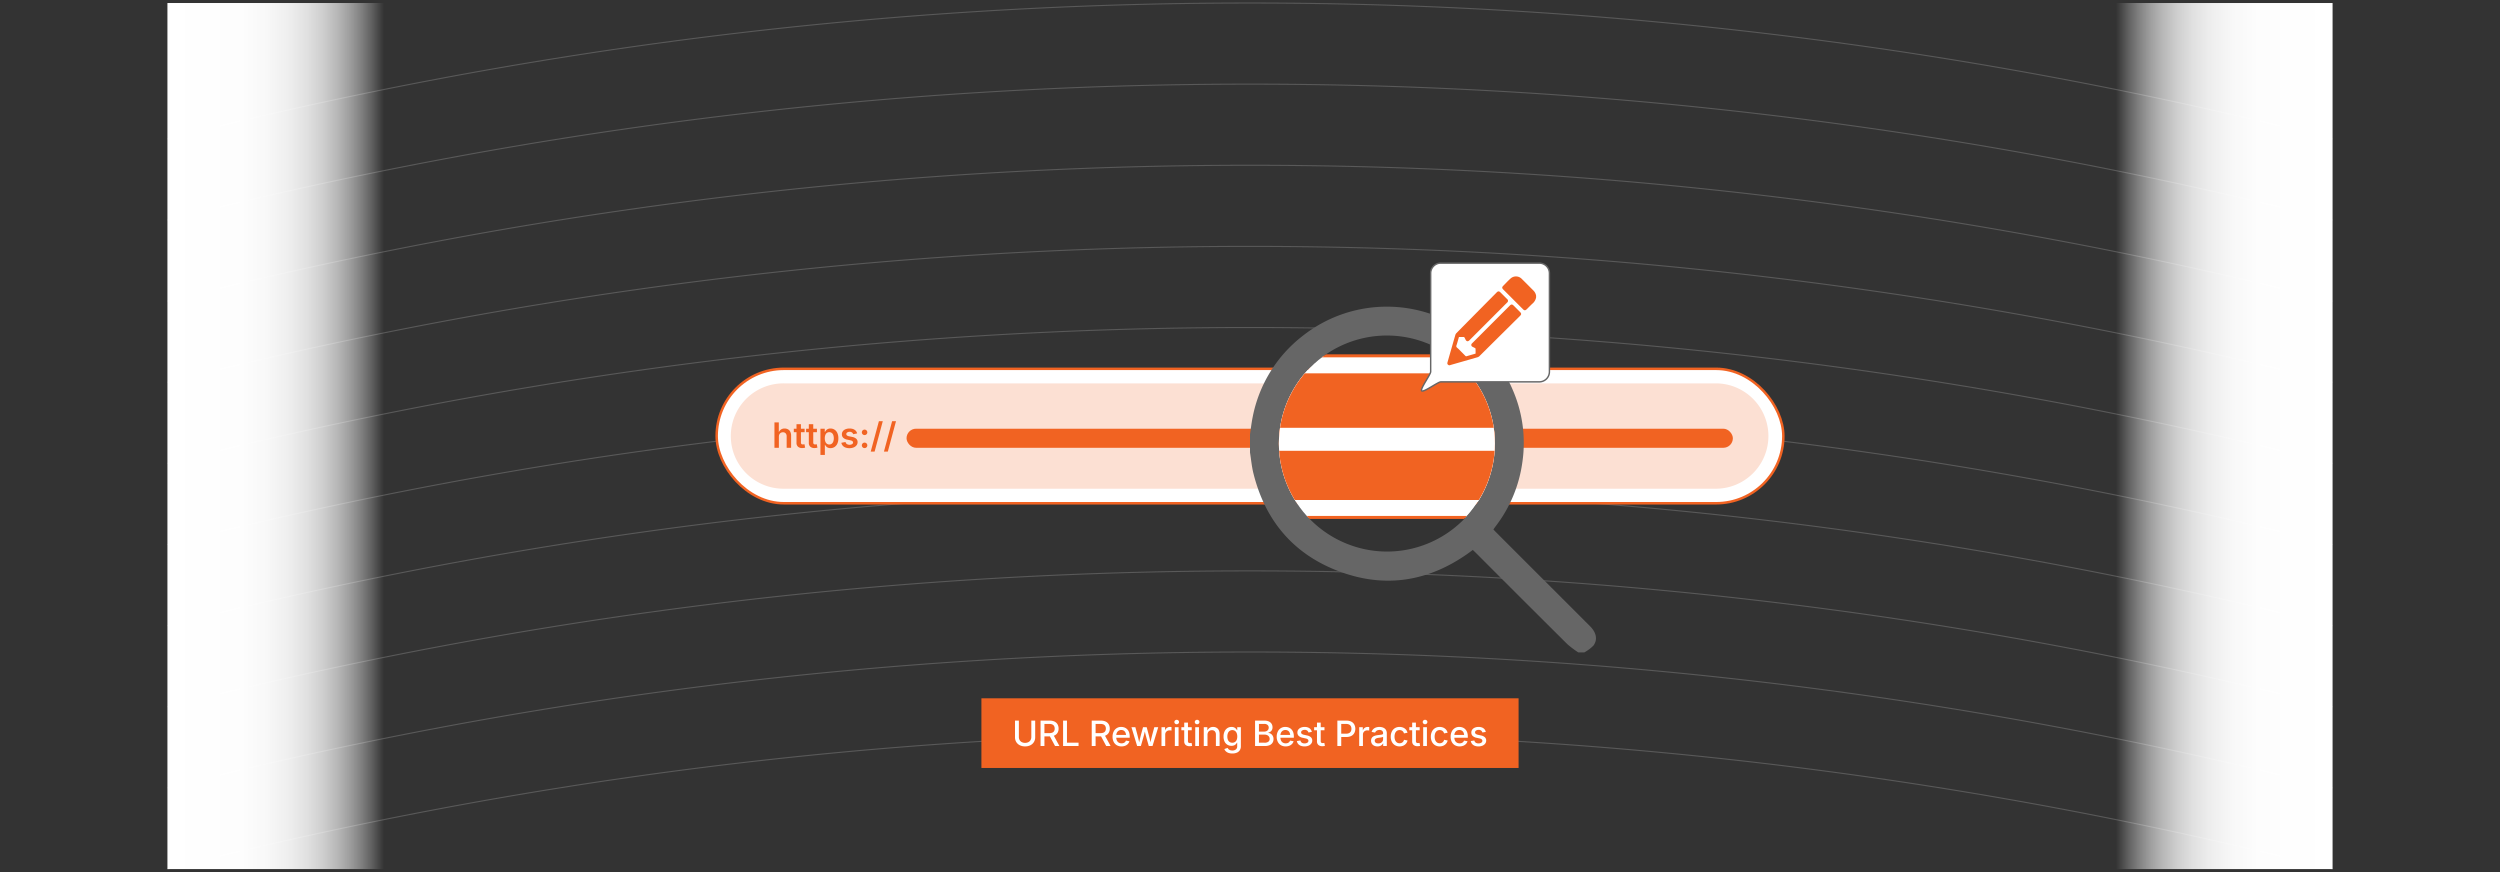 <svg id="Layer_1" data-name="Layer 1" xmlns="http://www.w3.org/2000/svg" xmlns:xlink="http://www.w3.org/1999/xlink" viewBox="0 0 860 300"><rect x="0" y="0" width="860" height="300" fill="#333333" stroke="none"/><defs><linearGradient id="linear-gradient" x1="57.596" y1="150" x2="132.077" y2="150" gradientUnits="userSpaceOnUse"><stop offset="0" stop-color="#fff"/><stop offset="0.327" stop-color="#fff" stop-opacity="0.992"/><stop offset="0.463" stop-color="#fff" stop-opacity="0.964"/><stop offset="0.565" stop-color="#fff" stop-opacity="0.915"/><stop offset="0.648" stop-color="#fff" stop-opacity="0.846"/><stop offset="0.722" stop-color="#fff" stop-opacity="0.756"/><stop offset="0.787" stop-color="#fff" stop-opacity="0.645"/><stop offset="0.847" stop-color="#fff" stop-opacity="0.512"/><stop offset="0.902" stop-color="#fff" stop-opacity="0.358"/><stop offset="0.952" stop-color="#fff" stop-opacity="0.19"/><stop offset="1" stop-color="#fff" stop-opacity="0"/></linearGradient><linearGradient id="linear-gradient-2" x1="801.264" y1="-1452.287" x2="875.744" y2="-1452.287" gradientTransform="translate(-73.34 1602.287)" xlink:href="#linear-gradient"/><clipPath id="clip-path"><path d="M477.088,189.738A37.158,37.158,0,1,1,514.253,152.57,37.275,37.275,0,0,1,477.088,189.738Z" fill="none"/></clipPath></defs><g opacity="0.25"><path d="M802.404,47.803a1506.184,1506.184,0,0,0-744.809,0" fill="none" stroke="#cbcbcb" stroke-miterlimit="10" stroke-width="0.372"/><path d="M802.404,75.709a1506.184,1506.184,0,0,0-744.809,0" fill="none" stroke="#cbcbcb" stroke-miterlimit="10" stroke-width="0.372"/><path d="M802.404,103.616a1506.187,1506.187,0,0,0-744.809,0" fill="none" stroke="#cbcbcb" stroke-miterlimit="10" stroke-width="0.372"/><path d="M802.404,131.522a1506.184,1506.184,0,0,0-744.809,0" fill="none" stroke="#cbcbcb" stroke-miterlimit="10" stroke-width="0.372"/><path d="M802.404,159.429a1506.185,1506.185,0,0,0-744.808,0" fill="none" stroke="#cbcbcb" stroke-miterlimit="10" stroke-width="0.372"/><path d="M802.404,187.335a1506.184,1506.184,0,0,0-744.808,0" fill="none" stroke="#cbcbcb" stroke-miterlimit="10" stroke-width="0.372"/><path d="M802.404,215.242a1506.184,1506.184,0,0,0-744.808,0" fill="none" stroke="#cbcbcb" stroke-miterlimit="10" stroke-width="0.372"/><path d="M802.404,243.149a1506.187,1506.187,0,0,0-744.808,0" fill="none" stroke="#cbcbcb" stroke-miterlimit="10" stroke-width="0.372"/><path d="M802.404,271.055a1506.184,1506.184,0,0,0-744.808,0" fill="none" stroke="#cbcbcb" stroke-miterlimit="10" stroke-width="0.372"/><path d="M802.404,298.962a1506.185,1506.185,0,0,0-744.808,0" fill="none" stroke="#cbcbcb" stroke-miterlimit="10" stroke-width="0.372"/></g><rect x="57.596" y="1.038" width="74.481" height="297.923" fill="url(#linear-gradient)"/><rect x="727.923" y="1.038" width="74.481" height="297.923" transform="translate(1530.328 300) rotate(180)" fill="url(#linear-gradient-2)"/><rect x="57.596" y="1.038" width="744.808" height="297.923" fill="none"/><rect x="57.596" y="1.038" width="744.808" height="297.923" fill="none"/><rect x="337.607" y="240.215" width="184.786" height="23.965" fill="#f16322"/><path d="M352.636,256.761a3.96,3.96,0,0,1-1.831-.4,2.971,2.971,0,0,1-1.213-1.111,3.063,3.063,0,0,1-.431-1.623v-5.731h1.33v5.625a2.078,2.078,0,0,0,.261,1.049,1.868,1.868,0,0,0,.741.721,2.608,2.608,0,0,0,2.285,0,1.848,1.848,0,0,0,.738-.721,2.098,2.098,0,0,0,.258-1.049v-5.625h1.33v5.731a3.063,3.063,0,0,1-.431,1.623,2.976,2.976,0,0,1-1.21,1.111A3.943,3.943,0,0,1,352.636,256.761Z" fill="#fff"/><path d="M357.95,256.626v-8.73h3.176a3.638,3.638,0,0,1,1.667.346,2.358,2.358,0,0,1,1.02.965,2.89,2.89,0,0,1,.343,1.426,2.786,2.786,0,0,1-.352,1.422,2.356,2.356,0,0,1-1.031.94,3.78,3.78,0,0,1-1.676.334h-2.379v-1.137h2.285a2.453,2.453,0,0,0,1.025-.183,1.254,1.254,0,0,0,.592-.537,1.713,1.713,0,0,0,.193-.838,1.761,1.761,0,0,0-.193-.85,1.287,1.287,0,0,0-.595-.551,2.389,2.389,0,0,0-1.034-.193h-1.705v7.588Zm4.981,0-2.104-3.943h1.471l2.144,3.943Z" fill="#fff"/><path d="M365.702,256.626v-8.73h1.336v7.582h3.984v1.148Z" fill="#fff"/><path d="M375.552,256.626v-8.73h3.176a3.638,3.638,0,0,1,1.667.346,2.358,2.358,0,0,1,1.02.965,2.89,2.89,0,0,1,.343,1.426,2.787,2.787,0,0,1-.351,1.422,2.356,2.356,0,0,1-1.031.94,3.78,3.78,0,0,1-1.676.334h-2.379v-1.137h2.285a2.453,2.453,0,0,0,1.025-.183,1.254,1.254,0,0,0,.592-.537,1.713,1.713,0,0,0,.193-.838,1.761,1.761,0,0,0-.193-.85,1.288,1.288,0,0,0-.595-.551,2.39,2.39,0,0,0-1.034-.193h-1.705v7.588Zm4.98,0-2.103-3.943h1.471l2.144,3.943Z" fill="#fff"/><path d="M385.806,256.761a3.146,3.146,0,0,1-1.652-.416,2.759,2.759,0,0,1-1.063-1.166,3.897,3.897,0,0,1-.372-1.752,3.947,3.947,0,0,1,.369-1.748,2.785,2.785,0,0,1,2.613-1.615,3.181,3.181,0,0,1,1.11.193,2.594,2.594,0,0,1,.932.596,2.8,2.8,0,0,1,.642,1.02,4.135,4.135,0,0,1,.234,1.467v.434h-5.221v-.961h4.559l-.586.311a2.682,2.682,0,0,0-.19-1.045,1.556,1.556,0,0,0-.562-.707,1.588,1.588,0,0,0-.911-.252,1.616,1.616,0,0,0-.923.258,1.69,1.69,0,0,0-.589.685,2.182,2.182,0,0,0-.205.955v.627a2.522,2.522,0,0,0,.226,1.113,1.62,1.62,0,0,0,.639.707,1.865,1.865,0,0,0,.964.242,1.948,1.948,0,0,0,.668-.107,1.371,1.371,0,0,0,.51-.32,1.334,1.334,0,0,0,.316-.516l1.207.223a2.211,2.211,0,0,1-.521.93,2.543,2.543,0,0,1-.935.623A3.375,3.375,0,0,1,385.806,256.761Z" fill="#fff"/><path d="M391.173,256.626l-1.957-6.469h1.348l.715,2.672q.164.615.34,1.348t.346,1.605h-.182q.164-.85.346-1.582t.346-1.371l.727-2.672h1.26l.715,2.672q.164.627.34,1.359t.346,1.594h-.188q.17-.856.346-1.588t.34-1.365l.721-2.672h1.353l-1.963,6.469h-1.289l-.803-2.789c-.082-.281-.161-.572-.237-.875s-.151-.613-.226-.93-.148-.627-.223-.932h.264q-.111.457-.226.932t-.229.932q-.114.457-.237.873l-.803,2.789Z" fill="#fff"/><path d="M399.552,256.626v-6.469h1.236v1.037h.059a1.615,1.615,0,0,1,.612-.826,1.728,1.728,0,0,1,1.011-.299c.086,0,.179.004.278.01s.183.012.249.02v1.213a2.58,2.58,0,0,0-.267-.041,3.44,3.44,0,0,0-.407-.023,1.59,1.59,0,0,0-.762.182,1.337,1.337,0,0,0-.533.514,1.508,1.508,0,0,0-.193.775v3.908Z" fill="#fff"/><path d="M404.79,249.144a.788.788,0,0,1-.568-.225.728.728,0,0,1-.234-.543.711.711,0,0,1,.234-.541.842.842,0,0,1,1.137,0,.712.712,0,0,1,.234.541.728.728,0,0,1-.234.543A.789.789,0,0,1,404.79,249.144Zm-.644,7.482v-6.469h1.283v6.469Z" fill="#fff"/><path d="M409.952,250.157V251.2H406.39v-1.043ZM407.374,248.57h1.283v6.316a.817.817,0,0,0,.158.557.698.698,0,0,0,.539.176,2.256,2.256,0,0,0,.275-.02c.109-.014.203-.027.281-.039l.182,1.031a2.771,2.771,0,0,1-.428.076,4.426,4.426,0,0,1-.451.023,1.948,1.948,0,0,1-1.362-.435,1.611,1.611,0,0,1-.478-1.252Z" fill="#fff"/><path d="M411.804,249.144a.788.788,0,0,1-.568-.225.728.728,0,0,1-.234-.543.711.711,0,0,1,.234-.541.842.842,0,0,1,1.137,0,.711.711,0,0,1,.234.541.728.728,0,0,1-.234.543A.789.789,0,0,1,411.804,249.144Zm-.644,7.482v-6.469h1.283v6.469Z" fill="#fff"/><path d="M415.378,252.818v3.809h-1.283v-6.469h1.23l.006,1.588h-.164a2.518,2.518,0,0,1,.832-1.273,2.14,2.14,0,0,1,1.318-.408,2.336,2.336,0,0,1,1.163.281,1.94,1.94,0,0,1,.782.83,2.945,2.945,0,0,1,.281,1.355v4.096h-1.277v-3.938a1.571,1.571,0,0,0-.366-1.109,1.303,1.303,0,0,0-1.005-.397,1.608,1.608,0,0,0-.779.188,1.328,1.328,0,0,0-.542.551A1.867,1.867,0,0,0,415.378,252.818Z" fill="#fff"/><path d="M423.938,259.204a3.943,3.943,0,0,1-1.321-.199,2.511,2.511,0,0,1-.92-.547,2.064,2.064,0,0,1-.519-.789l1.107-.399a1.89,1.89,0,0,0,.311.42,1.556,1.556,0,0,0,.521.346,2.085,2.085,0,0,0,.814.137,1.872,1.872,0,0,0,1.207-.365,1.346,1.346,0,0,0,.457-1.117v-1.207h-.088a2.857,2.857,0,0,1-.366.496,1.81,1.81,0,0,1-.595.418,2.215,2.215,0,0,1-.926.17,2.63,2.63,0,0,1-1.392-.375,2.574,2.574,0,0,1-.973-1.086,3.873,3.873,0,0,1-.354-1.738,4.042,4.042,0,0,1,.354-1.76,2.724,2.724,0,0,1,.973-1.143,2.521,2.521,0,0,1,1.403-.402,2.125,2.125,0,0,1,.935.182,1.934,1.934,0,0,1,.606.445,2.925,2.925,0,0,1,.369.504h.07v-1.037h1.248v6.527a2.452,2.452,0,0,1-.387,1.43,2.283,2.283,0,0,1-1.049.824A3.955,3.955,0,0,1,423.938,259.204Zm-.024-3.709a1.526,1.526,0,0,0,1.506-.996,2.991,2.991,0,0,0,.199-1.148,3.047,3.047,0,0,0-.199-1.148,1.729,1.729,0,0,0-.58-.77,1.674,1.674,0,0,0-1.86.006,1.74,1.74,0,0,0-.58.779,3.053,3.053,0,0,0-.196,1.133,2.957,2.957,0,0,0,.199,1.137,1.643,1.643,0,0,0,.58.744A1.597,1.597,0,0,0,423.915,255.495Z" fill="#fff"/><path d="M431.743,256.626v-8.73h3.228a3.488,3.488,0,0,1,1.541.303,2.147,2.147,0,0,1,.926.816,2.227,2.227,0,0,1,.31,1.172,1.937,1.937,0,0,1-.196.912,1.668,1.668,0,0,1-.53.604,2.39,2.39,0,0,1-.75.342v.07a1.932,1.932,0,0,1,.867.291,1.974,1.974,0,0,1,.683.721,2.233,2.233,0,0,1,.267,1.127,2.33,2.33,0,0,1-.322,1.219,2.173,2.173,0,0,1-.981.848,3.982,3.982,0,0,1-1.679.307Zm1.33-4.957h1.799a1.867,1.867,0,0,0,.806-.166,1.325,1.325,0,0,0,.557-.475,1.291,1.291,0,0,0,.202-.725,1.201,1.201,0,0,0-.384-.916,1.627,1.627,0,0,0-1.151-.361h-1.828Zm0,3.82h1.904a2.08,2.08,0,0,0,1.357-.359,1.164,1.164,0,0,0,.425-.93,1.411,1.411,0,0,0-.208-.758,1.452,1.452,0,0,0-.595-.533,2.024,2.024,0,0,0-.926-.197h-1.957Z" fill="#fff"/><path d="M442.272,256.761a3.146,3.146,0,0,1-1.652-.416,2.759,2.759,0,0,1-1.063-1.166,3.897,3.897,0,0,1-.372-1.752,3.947,3.947,0,0,1,.369-1.748,2.785,2.785,0,0,1,2.613-1.615,3.181,3.181,0,0,1,1.11.193,2.594,2.594,0,0,1,.932.596,2.8,2.8,0,0,1,.642,1.02,4.135,4.135,0,0,1,.234,1.467v.434h-5.221v-.961h4.559l-.586.311a2.682,2.682,0,0,0-.19-1.045,1.556,1.556,0,0,0-.562-.707,1.588,1.588,0,0,0-.911-.252,1.616,1.616,0,0,0-.923.258,1.69,1.69,0,0,0-.589.685,2.182,2.182,0,0,0-.205.955v.627a2.521,2.521,0,0,0,.226,1.113,1.62,1.62,0,0,0,.639.707,1.865,1.865,0,0,0,.964.242,1.947,1.947,0,0,0,.668-.107,1.37,1.37,0,0,0,.51-.32,1.334,1.334,0,0,0,.316-.516l1.207.223a2.211,2.211,0,0,1-.521.93,2.543,2.543,0,0,1-.935.623A3.375,3.375,0,0,1,442.272,256.761Z" fill="#fff"/><path d="M448.759,256.767a3.572,3.572,0,0,1-1.272-.211,2.179,2.179,0,0,1-.908-.623,2.087,2.087,0,0,1-.457-1.012l1.219-.199a1.209,1.209,0,0,0,.478.76,1.622,1.622,0,0,0,.94.248,1.675,1.675,0,0,0,.979-.254.743.743,0,0,0,.363-.619.655.655,0,0,0-.232-.518,1.532,1.532,0,0,0-.683-.303l-1.09-.24a2.707,2.707,0,0,1-1.348-.652,1.567,1.567,0,0,1-.445-1.152,1.663,1.663,0,0,1,.319-1.014,2.08,2.08,0,0,1,.882-.674,3.273,3.273,0,0,1,1.295-.24,3.165,3.165,0,0,1,1.222.215,2.059,2.059,0,0,1,.826.6,2.123,2.123,0,0,1,.425.902l-1.166.199a1.237,1.237,0,0,0-.404-.639,1.309,1.309,0,0,0-.885-.27,1.52,1.52,0,0,0-.882.24.722.722,0,0,0-.349.615.645.645,0,0,0,.24.521,1.83,1.83,0,0,0,.75.316l1.049.234a2.736,2.736,0,0,1,1.351.639,1.509,1.509,0,0,1,.436,1.119,1.701,1.701,0,0,1-.34,1.047,2.232,2.232,0,0,1-.938.709A3.484,3.484,0,0,1,448.759,256.767Z" fill="#fff"/><path d="M455.62,250.157V251.2h-3.562v-1.043ZM453.042,248.57h1.283v6.316a.817.817,0,0,0,.158.557.698.698,0,0,0,.539.176,2.256,2.256,0,0,0,.275-.02c.109-.014.203-.027.281-.039l.182,1.031a2.77,2.77,0,0,1-.428.076,4.426,4.426,0,0,1-.451.023,1.948,1.948,0,0,1-1.362-.435,1.612,1.612,0,0,1-.477-1.252Z" fill="#fff"/><path d="M460.05,256.626v-8.73h3.152a3.485,3.485,0,0,1,1.67.363,2.438,2.438,0,0,1,1.017,1,3.215,3.215,0,0,1-.003,2.894,2.467,2.467,0,0,1-1.022,1.002,3.494,3.494,0,0,1-1.679.365h-2.221V252.384h2.115a2.178,2.178,0,0,0,1.028-.213,1.369,1.369,0,0,0,.595-.596,1.901,1.901,0,0,0,.193-.873,1.865,1.865,0,0,0-.193-.867,1.356,1.356,0,0,0-.598-.586,2.221,2.221,0,0,0-1.031-.211h-1.688v7.588Z" fill="#fff"/><path d="M467.567,256.626v-6.469h1.236v1.037h.059a1.615,1.615,0,0,1,.612-.826,1.729,1.729,0,0,1,1.011-.299c.086,0,.179.004.278.01s.183.012.249.02v1.213a2.576,2.576,0,0,0-.267-.041,3.44,3.44,0,0,0-.407-.023,1.59,1.59,0,0,0-.762.182,1.337,1.337,0,0,0-.533.514,1.508,1.508,0,0,0-.193.775v3.908Z" fill="#fff"/><path d="M473.849,256.761a2.682,2.682,0,0,1-1.119-.225,1.825,1.825,0,0,1-.788-.666,1.914,1.914,0,0,1-.29-1.078,1.727,1.727,0,0,1,.214-.904,1.572,1.572,0,0,1,.571-.56,2.979,2.979,0,0,1,.806-.311,7.825,7.825,0,0,1,.917-.158q.58-.07.935-.117a1.423,1.423,0,0,0,.521-.146.352.352,0,0,0,.167-.328v-.035a1.212,1.212,0,0,0-.141-.606.932.932,0,0,0-.422-.385,1.593,1.593,0,0,0-.691-.135,1.805,1.805,0,0,0-.721.133,1.428,1.428,0,0,0-.495.34,1.206,1.206,0,0,0-.267.441l-1.213-.24a2.203,2.203,0,0,1,.577-.969,2.505,2.505,0,0,1,.94-.562,3.612,3.612,0,0,1,1.166-.185,3.836,3.836,0,0,1,.882.105,2.514,2.514,0,0,1,.826.357,1.833,1.833,0,0,1,.607.685,2.323,2.323,0,0,1,.229,1.09v4.324h-1.242v-.891h-.053a1.83,1.83,0,0,1-.375.486,1.942,1.942,0,0,1-.627.387A2.459,2.459,0,0,1,473.849,256.761Zm.281-1.025a1.834,1.834,0,0,0,.902-.205,1.439,1.439,0,0,0,.562-.539,1.403,1.403,0,0,0,.193-.715v-.815a.603.603,0,0,1-.252.117c-.125.035-.268.068-.428.098s-.318.055-.475.076-.293.039-.41.055a3.168,3.168,0,0,0-.653.156,1.141,1.141,0,0,0-.48.31.777.777,0,0,0-.179.535.821.821,0,0,0,.155.51.951.951,0,0,0,.431.31A1.762,1.762,0,0,0,474.13,255.736Z" fill="#fff"/><path d="M481.442,256.761a2.979,2.979,0,0,1-1.591-.418,2.831,2.831,0,0,1-1.061-1.172,3.855,3.855,0,0,1-.378-1.75,3.897,3.897,0,0,1,.378-1.764,2.825,2.825,0,0,1,1.061-1.174,2.98,2.98,0,0,1,1.591-.42,3.316,3.316,0,0,1,.973.139,2.736,2.736,0,0,1,.812.398,2.386,2.386,0,0,1,.604.633,2.541,2.541,0,0,1,.349.834l-1.225.229a1.507,1.507,0,0,0-.19-.469,1.433,1.433,0,0,0-.322-.363,1.394,1.394,0,0,0-.439-.234,1.743,1.743,0,0,0-.548-.082,1.524,1.524,0,0,0-.967.303,1.82,1.82,0,0,0-.58.815,3.255,3.255,0,0,0-.193,1.156,3.202,3.202,0,0,0,.193,1.143,1.834,1.834,0,0,0,.577.812,1.52,1.52,0,0,0,.97.301,1.735,1.735,0,0,0,.557-.084,1.401,1.401,0,0,0,.442-.24,1.427,1.427,0,0,0,.322-.375,1.74,1.74,0,0,0,.196-.484l1.219.223a2.448,2.448,0,0,1-.346.85,2.538,2.538,0,0,1-.606.645,2.661,2.661,0,0,1-.815.41A3.3,3.3,0,0,1,481.442,256.761Z" fill="#fff"/><path d="M488.368,250.157V251.2h-3.562v-1.043ZM485.79,248.57h1.283v6.316a.817.817,0,0,0,.158.557.698.698,0,0,0,.539.176,2.256,2.256,0,0,0,.275-.02c.109-.014.203-.027.281-.039l.182,1.031a2.772,2.772,0,0,1-.428.076,4.429,4.429,0,0,1-.451.023,1.948,1.948,0,0,1-1.362-.435,1.611,1.611,0,0,1-.478-1.252Z" fill="#fff"/><path d="M490.22,249.144a.788.788,0,0,1-.568-.225.728.728,0,0,1-.234-.543.711.711,0,0,1,.234-.541.842.842,0,0,1,1.137,0,.712.712,0,0,1,.234.541.728.728,0,0,1-.234.543A.789.789,0,0,1,490.22,249.144Zm-.644,7.482v-6.469h1.283v6.469Z" fill="#fff"/><path d="M495.241,256.761a2.979,2.979,0,0,1-1.591-.418,2.831,2.831,0,0,1-1.061-1.172,3.855,3.855,0,0,1-.378-1.75,3.897,3.897,0,0,1,.378-1.764,2.825,2.825,0,0,1,1.061-1.174,2.98,2.98,0,0,1,1.591-.42,3.317,3.317,0,0,1,.973.139,2.735,2.735,0,0,1,.811.398,2.386,2.386,0,0,1,.604.633,2.541,2.541,0,0,1,.349.834l-1.225.229a1.505,1.505,0,0,0-.19-.469,1.433,1.433,0,0,0-.322-.363,1.394,1.394,0,0,0-.439-.234,1.743,1.743,0,0,0-.548-.082,1.524,1.524,0,0,0-.967.303,1.82,1.82,0,0,0-.58.815,3.253,3.253,0,0,0-.193,1.156,3.199,3.199,0,0,0,.193,1.143,1.834,1.834,0,0,0,.577.812,1.52,1.52,0,0,0,.97.301,1.735,1.735,0,0,0,.557-.084,1.404,1.404,0,0,0,.442-.24,1.428,1.428,0,0,0,.322-.375,1.74,1.74,0,0,0,.196-.484l1.219.223a2.45,2.45,0,0,1-.346.85,2.54,2.54,0,0,1-.607.645,2.661,2.661,0,0,1-.814.41A3.301,3.301,0,0,1,495.241,256.761Z" fill="#fff"/><path d="M502.108,256.761a3.145,3.145,0,0,1-1.652-.416,2.758,2.758,0,0,1-1.063-1.166,3.896,3.896,0,0,1-.372-1.752,3.948,3.948,0,0,1,.369-1.748,2.785,2.785,0,0,1,2.613-1.615,3.182,3.182,0,0,1,1.11.193,2.594,2.594,0,0,1,.932.596,2.799,2.799,0,0,1,.642,1.02,4.133,4.133,0,0,1,.234,1.467v.434H499.7v-.961h4.559l-.586.311a2.68,2.68,0,0,0-.191-1.045,1.555,1.555,0,0,0-.562-.707,1.587,1.587,0,0,0-.911-.252,1.616,1.616,0,0,0-.923.258,1.689,1.689,0,0,0-.589.685,2.182,2.182,0,0,0-.205.955v.627a2.521,2.521,0,0,0,.226,1.113,1.621,1.621,0,0,0,.639.707,1.865,1.865,0,0,0,.964.242,1.948,1.948,0,0,0,.668-.107,1.372,1.372,0,0,0,.51-.32,1.335,1.335,0,0,0,.316-.516l1.207.223a2.211,2.211,0,0,1-.521.93,2.542,2.542,0,0,1-.935.623A3.375,3.375,0,0,1,502.108,256.761Z" fill="#fff"/><path d="M508.595,256.767a3.572,3.572,0,0,1-1.272-.211,2.179,2.179,0,0,1-.908-.623,2.088,2.088,0,0,1-.457-1.012l1.219-.199a1.209,1.209,0,0,0,.477.76,1.622,1.622,0,0,0,.94.248,1.675,1.675,0,0,0,.979-.254.743.743,0,0,0,.363-.619.655.655,0,0,0-.231-.518,1.532,1.532,0,0,0-.683-.303l-1.09-.24a2.707,2.707,0,0,1-1.348-.652,1.567,1.567,0,0,1-.445-1.152,1.663,1.663,0,0,1,.319-1.014,2.08,2.08,0,0,1,.882-.674,3.273,3.273,0,0,1,1.295-.24,3.165,3.165,0,0,1,1.222.215,2.059,2.059,0,0,1,.826.6,2.121,2.121,0,0,1,.425.902l-1.166.199a1.238,1.238,0,0,0-.404-.639,1.309,1.309,0,0,0-.885-.27,1.52,1.52,0,0,0-.882.24.722.722,0,0,0-.349.615.645.645,0,0,0,.24.521,1.828,1.828,0,0,0,.75.316l1.049.234a2.736,2.736,0,0,1,1.351.639,1.509,1.509,0,0,1,.436,1.119,1.702,1.702,0,0,1-.34,1.047,2.233,2.233,0,0,1-.938.709A3.485,3.485,0,0,1,508.595,256.767Z" fill="#fff"/><rect x="246.532" y="126.878" width="366.936" height="46.243" rx="23.122" fill="#fff" stroke="#f16322" stroke-miterlimit="10" stroke-width="0.863"/><path d="M269.654,168.121a18.122,18.122,0,1,1,0-36.243H590.347a18.122,18.122,0,0,1,0,36.243Z" fill="#fce0d3"/><path d="M267.934,150.202V154.04h-1.524V145.31h1.5v3.797h-.158a2.601,2.601,0,0,1,.809-1.274,2.077,2.077,0,0,1,1.336-.425,2.353,2.353,0,0,1,1.181.287,1.943,1.943,0,0,1,.785.838,2.951,2.951,0,0,1,.278,1.342V154.04h-1.529v-3.932a1.479,1.479,0,0,0-.34-1.031,1.201,1.201,0,0,0-.938-.375,1.459,1.459,0,0,0-.721.176,1.248,1.248,0,0,0-.498.513A1.689,1.689,0,0,0,267.934,150.202Z" fill="#f16322"/><path d="M276.788,147.49v1.195h-3.721V147.49Zm-2.789-1.559h1.524v6.264a.762.762,0,0,0,.152.524.647.647,0,0,0,.498.167,1.935,1.935,0,0,0,.278-.026q.173-.026.278-.05l.24,1.178a3.06,3.06,0,0,1-.516.108,4.155,4.155,0,0,1-.504.032,2.048,2.048,0,0,1-1.447-.469,1.735,1.735,0,0,1-.504-1.336Z" fill="#f16322"/><path d="M281.024,147.49v1.195h-3.721V147.49Zm-2.789-1.559h1.523v6.264a.762.762,0,0,0,.152.524.647.647,0,0,0,.498.167,1.934,1.934,0,0,0,.278-.026q.173-.026.278-.05l.24,1.178a3.063,3.063,0,0,1-.516.108,4.153,4.153,0,0,1-.504.032,2.048,2.048,0,0,1-1.447-.469,1.734,1.734,0,0,1-.504-1.336Z" fill="#f16322"/><path d="M282.231,156.49v-9h1.488v1.084h.1a2.868,2.868,0,0,1,.334-.504,1.85,1.85,0,0,1,.589-.466,2.033,2.033,0,0,1,.952-.196,2.504,2.504,0,0,1,1.371.387,2.672,2.672,0,0,1,.97,1.14,4.247,4.247,0,0,1,.36,1.843,4.328,4.328,0,0,1-.351,1.834,2.664,2.664,0,0,1-.964,1.151,2.508,2.508,0,0,1-1.392.396,2.045,2.045,0,0,1-.932-.19,1.843,1.843,0,0,1-.598-.46,2.724,2.724,0,0,1-.34-.504h-.064V156.49Zm3.047-3.586a1.32,1.32,0,0,0,.856-.278,1.693,1.693,0,0,0,.521-.762,3.494,3.494,0,0,0,.003-2.18,1.636,1.636,0,0,0-.518-.75,1.499,1.499,0,0,0-1.711-.009,1.619,1.619,0,0,0-.524.735,3.13,3.13,0,0,0-.179,1.11,3.205,3.205,0,0,0,.179,1.119,1.624,1.624,0,0,0,.527.747A1.352,1.352,0,0,0,285.278,152.904Z" fill="#f16322"/><path d="M292.198,154.175a3.801,3.801,0,0,1-1.336-.217,2.357,2.357,0,0,1-.952-.633,2.045,2.045,0,0,1-.483-1.008l1.424-.27a1.245,1.245,0,0,0,.477.724,1.852,1.852,0,0,0,1.793.012.662.662,0,0,0,.331-.56.586.586,0,0,0-.217-.466,1.55,1.55,0,0,0-.668-.284l-1.119-.24a2.727,2.727,0,0,1-1.383-.656,1.594,1.594,0,0,1-.457-1.178,1.708,1.708,0,0,1,.334-1.055,2.162,2.162,0,0,1,.929-.691,3.59,3.59,0,0,1,1.38-.246,3.496,3.496,0,0,1,1.28.211,2.197,2.197,0,0,1,.867.589,2.11,2.11,0,0,1,.46.888l-1.359.27a1.218,1.218,0,0,0-.404-.583,1.281,1.281,0,0,0-.826-.237,1.447,1.447,0,0,0-.812.214.637.637,0,0,0-.325.548.6.6,0,0,0,.217.475,1.624,1.624,0,0,0,.715.293l1.113.234a2.785,2.785,0,0,1,1.383.639,1.51,1.51,0,0,1,.451,1.131,1.759,1.759,0,0,1-.357,1.093,2.352,2.352,0,0,1-.993.738A3.753,3.753,0,0,1,292.198,154.175Z" fill="#f16322"/><path d="M297.413,149.663a.91.91,0,0,1-.665-.27.948.948,0,0,1,0-1.33.94.94,0,0,1,1.608.668.895.895,0,0,1-.273.662A.917.917,0,0,1,297.413,149.663Zm0,4.477a.91.91,0,0,1-.665-.27.948.948,0,0,1,0-1.33.94.94,0,0,1,1.608.668.895.895,0,0,1-.273.662A.917.917,0,0,1,297.413,154.14Z" fill="#f16322"/><path d="M303.676,144.9l-2.812,10.453h-1.336L302.34,144.9Z" fill="#f16322"/><path d="M308.223,144.9l-2.812,10.453h-1.336L306.887,144.9Z" fill="#f16322"/><rect x="311.851" y="147.474" width="284.255" height="6.567" rx="3.283" fill="#f16322"/><path d="M430,149.387c.296-1.944.51-3.904.902-5.829a46.51,46.51,0,0,1,17.429-28.177,46.719,46.719,0,0,1,52.408-3.456,46.516,46.516,0,0,1,19.602,22.104,45.642,45.642,0,0,1,3.384,24.742,46.598,46.598,0,0,1-9.339,22.428c-.209.274-.397.563-.657.934.323.34.627.675.947.995q16.176,16.177,32.354,32.352c2.127,2.128,2.636,4.629,1.067,6.651a14.055,14.055,0,0,1-3.083,2.291h-2.091a32.968,32.968,0,0,1-3.739-2.81Q523.402,205.943,507.703,190.189c-.344-.344-.702-.673-1.058-1.013-.584.431-1.044.783-1.516,1.118-13.654,9.7-28.501,12.163-44.227,6.345-15.832-5.857-25.644-17.431-29.724-33.8-.585-2.345-.795-4.784-1.179-7.179Zm47.088,40.351A37.158,37.158,0,1,0,439.94,152.559,37.259,37.259,0,0,0,477.088,189.738Z" fill="#666"/><g clip-path="url(#clip-path)"><rect x="226.758" y="122.409" width="441.149" height="55.596" rx="27.798" fill="#fff" stroke="#f16322" stroke-miterlimit="10" stroke-width="1.037"/><path d="M254.556,171.994a21.787,21.787,0,1,1,0-43.573H640.11a21.787,21.787,0,0,1,0,43.573Z" fill="#f16322"/><rect x="305.288" y="147.17" width="341.746" height="7.895" rx="3.947" fill="#fff"/></g><path d="M529.511,131.363H495.639c-.964,0-5.943,3.717-6.574,3.085s3.085-5.611,3.085-6.574V94.001a3.489,3.489,0,0,1,3.489-3.489h33.872A3.489,3.489,0,0,1,533,94.001v33.872A3.489,3.489,0,0,1,529.511,131.363Z" fill="#fff" stroke="#666" stroke-miterlimit="10" stroke-width="0.5"/><path d="M498.416,125.648c-.529-.288-.62-.508-.454-1.09.886-3.101,1.768-6.204,2.667-9.302a1.664,1.664,0,0,1,.396-.678q6.903-6.996,13.822-13.975c.486-.491.83-.492,1.316-.007q1.129,1.128,2.256,2.258a.755.755,0,0,1-.002,1.254q-6.46,6.468-12.923,12.934c-.527.527-1.01.451-1.343-.21-.125-.248-.238-.504-.377-.744a.345.345,0,0,0-.237-.159c-.546-.014-1.092-.007-1.661-.007-.219.76-.435,1.512-.651,2.264-.005.019-.008.039-.013.058-.088.334-.301.699-.229.994.069.283.432.495.67.734.807.81,1.619,1.615,2.42,2.43a.402.402,0,0,0,.463.132c.931-.281,1.867-.544,2.802-.814.084-.024.167-.053.261-.084,0-.559.007-1.106-.007-1.652a.344.344,0,0,0-.161-.237c-.285-.161-.587-.292-.875-.447a.693.693,0,0,1-.189-1.164c.143-.152.294-.296.442-.444q6.261-6.267,12.522-12.533c.536-.536.854-.538,1.383-.008q1.097,1.097,2.192,2.194c.479.48.482.824.009,1.293q-6.997,6.944-14,13.881a1.603,1.603,0,0,1-.657.378c-3.069.89-6.142,1.764-9.214,2.643a2.828,2.828,0,0,0-.271.107Z" fill="#f16322"/><path d="M528.419,102.321a3.685,3.685,0,0,1-1.308,2.168c-.65.614-1.273,1.256-1.909,1.884-.483.477-.822.48-1.294.007q-3.392-3.394-6.783-6.789c-.471-.472-.474-.807-.011-1.274.826-.832,1.619-1.701,2.49-2.482a2.77,2.77,0,0,1,3.898.12c1.36,1.338,2.698,2.697,4.048,4.044a3.211,3.211,0,0,1,.869,1.724Z" fill="#f16322"/></svg>